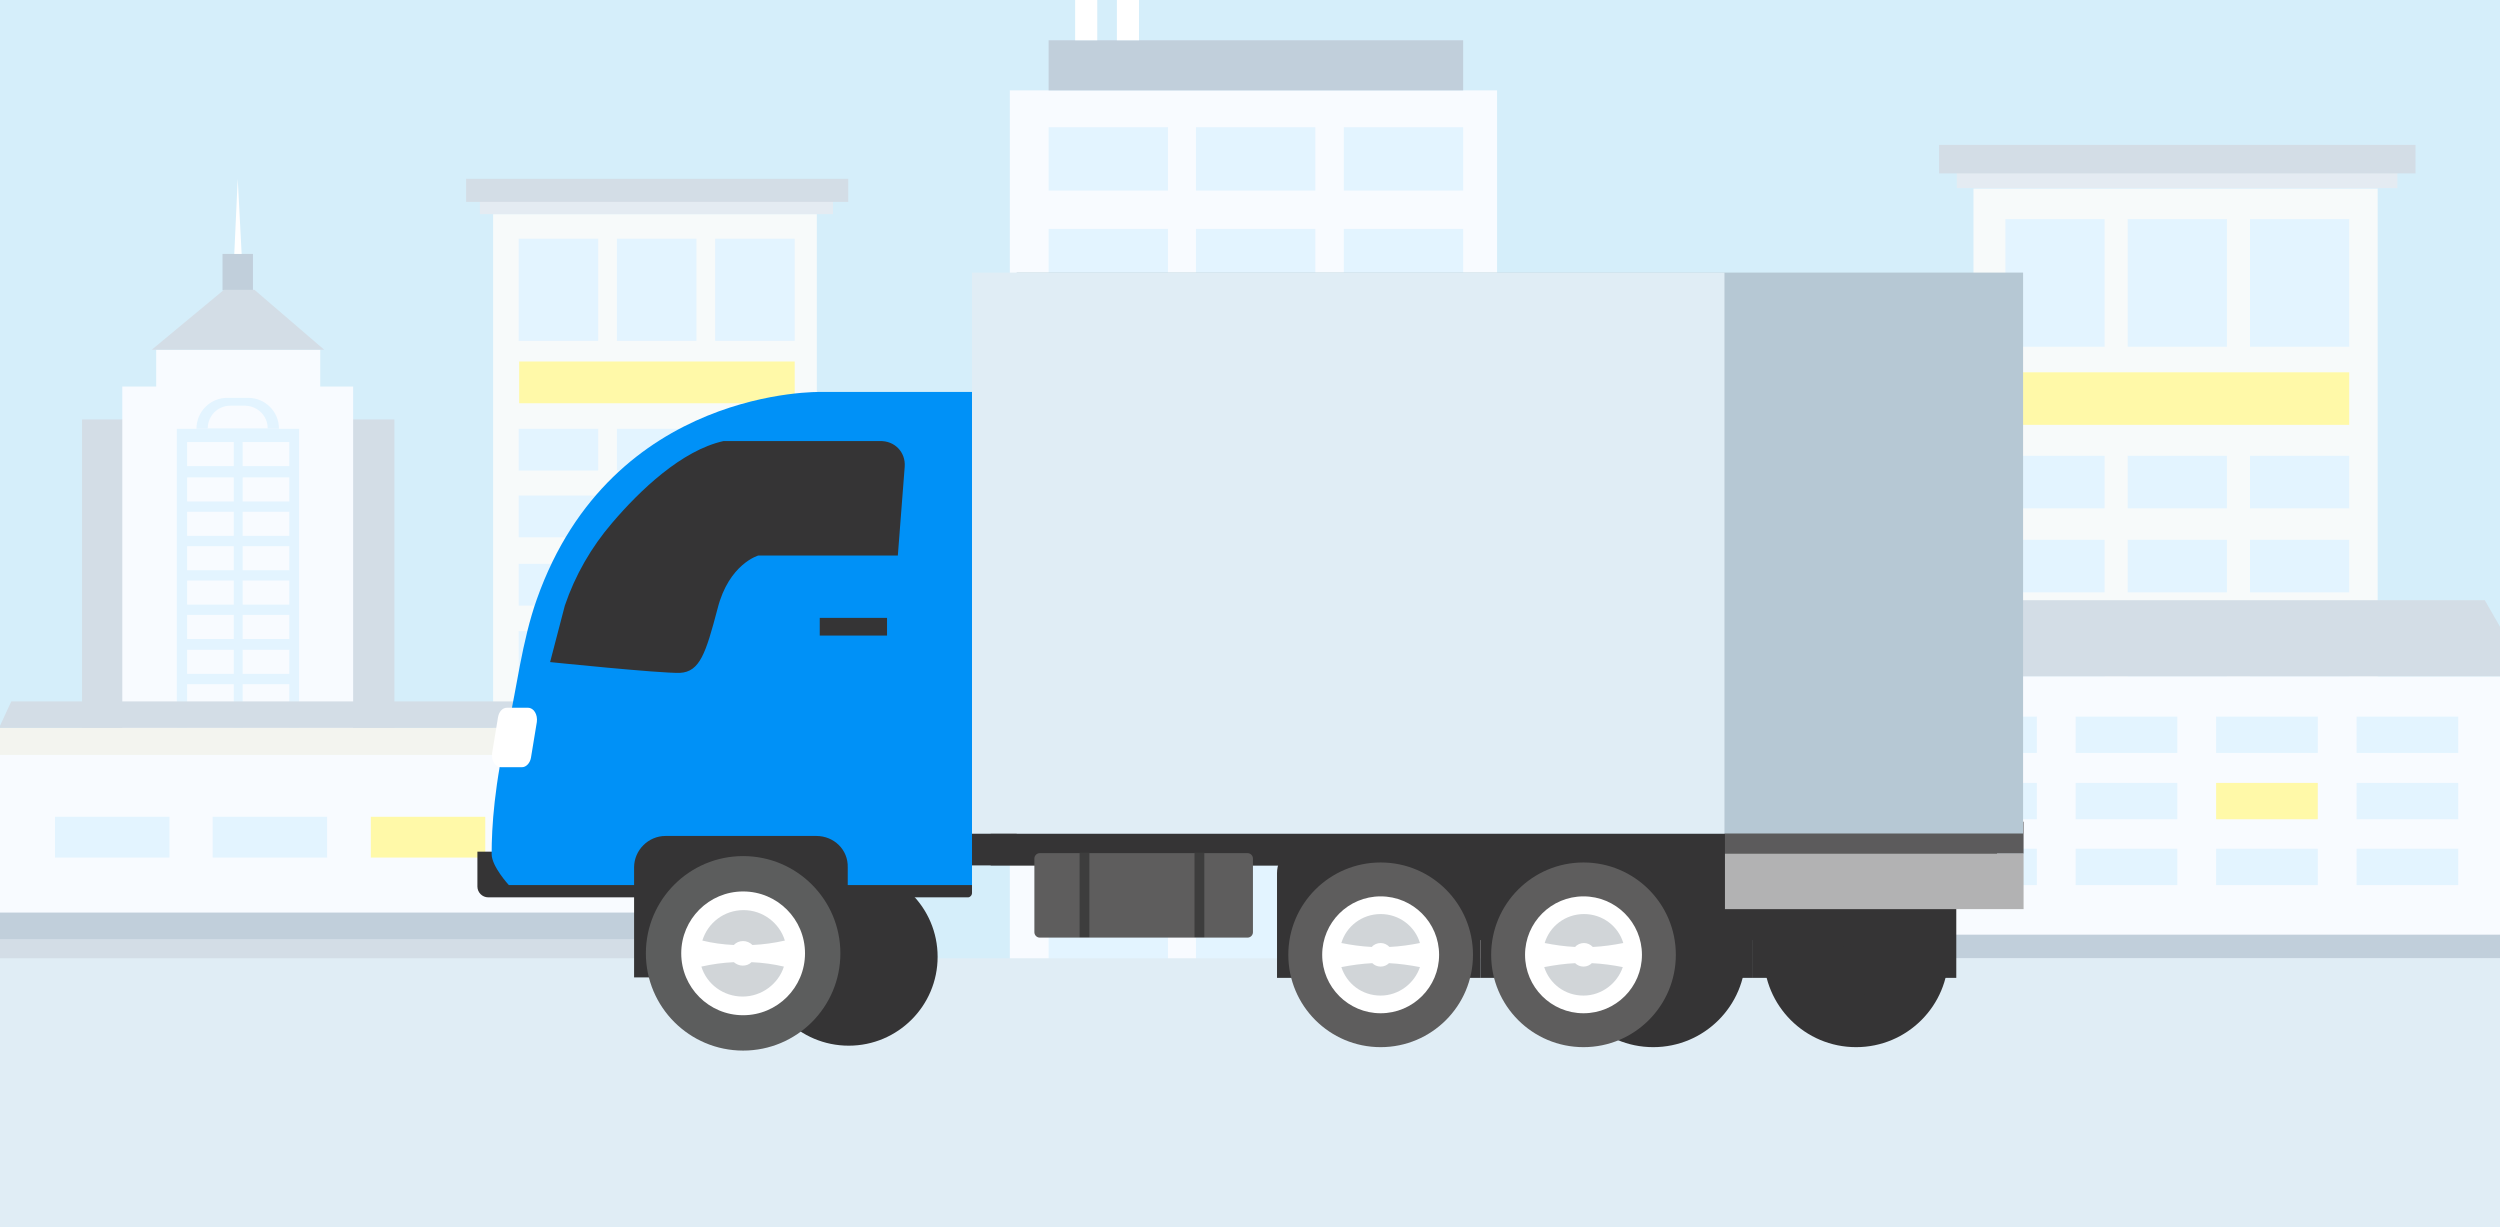 <?xml version="1.0" encoding="utf-8"?>
<!-- Generator: Adobe Illustrator 22.1.0, SVG Export Plug-In . SVG Version: 6.00 Build 0)  -->
<svg version="1.1" id="Layer_1" xmlns="http://www.w3.org/2000/svg" xmlns:xlink="http://www.w3.org/1999/xlink" x="0px" y="0px"
	 viewBox="0 0 509 249.8" style="enable-background:new 0 0 509 249.8;" xml:space="preserve">
<style type="text/css">
	.st0{fill:#D5EEFA;}
	.st1{fill:#F7FAFA;}
	.st2{fill:#E3F4FF;}
	.st3{fill:#FFF9A8;}
	.st4{fill:#E4EBF2;}
	.st5{fill:#D3DDE6;}
	.st6{fill:#F8FBFF;}
	.st7{fill:#C1CFDB;}
	.st8{fill:#FFFFFF;}
	.st9{fill:#F3F4EF;}
	.st10{fill:#E0EDF5;}
	.st11{fill:#353435;}
	.st12{fill:#0091F7;}
	.st13{fill:#5C5D5D;}
	.st14{fill:#D1D5D8;}
	.st15{fill:#5E5D5D;}
	.st16{fill:#3D3D3D;}
	.st17{fill:#5C5B5C;}
	.st18{fill:#B2B2B3;}
	.st19{fill:#B6C8D4;}
</style>
<rect x="-0.2" y="-72.5" class="st0" width="510.8" height="342.5"/>
<g>
	<rect x="100.4" y="43.6" class="st1" width="65.9" height="123.6"/>
	<rect x="145.6" y="48.6" class="st2" width="16.2" height="20.8"/>
	<rect x="125.6" y="48.6" class="st2" width="16.2" height="20.8"/>
	<rect x="105.6" y="48.6" class="st2" width="16.2" height="20.8"/>
	<rect x="105.7" y="73.6" class="st3" width="56.1" height="8.5"/>
	<g>
		<rect x="145.6" y="87.3" class="st2" width="16.2" height="8.5"/>
		<rect x="125.6" y="87.3" class="st2" width="16.2" height="8.5"/>
		<rect x="105.6" y="87.3" class="st2" width="16.2" height="8.5"/>
	</g>
	<g>
		<rect x="145.6" y="100.9" class="st2" width="16.2" height="8.5"/>
		<rect x="125.6" y="100.9" class="st2" width="16.2" height="8.5"/>
		<rect x="105.6" y="100.9" class="st2" width="16.2" height="8.5"/>
	</g>
	<g>
		<rect x="145.6" y="114.8" class="st2" width="16.2" height="8.5"/>
		<rect x="125.6" y="114.8" class="st2" width="16.2" height="8.5"/>
		<rect x="105.6" y="114.8" class="st2" width="16.2" height="8.5"/>
	</g>
	<g>
		<rect x="145.6" y="128.5" class="st2" width="16.2" height="8.5"/>
		<rect x="125.6" y="128.5" class="st2" width="16.2" height="8.5"/>
		<rect x="105.6" y="128.5" class="st2" width="16.2" height="8.5"/>
	</g>
	<g>
		<rect x="145.6" y="142.3" class="st2" width="16.2" height="8.5"/>
		<rect x="125.6" y="142.3" class="st2" width="16.2" height="8.5"/>
		<rect x="105.6" y="142.3" class="st2" width="16.2" height="8.5"/>
	</g>
	<g>
		<rect x="145.6" y="155.9" class="st2" width="16.2" height="8.5"/>
		<rect x="125.6" y="155.9" class="st2" width="16.2" height="8.5"/>
		<rect x="105.6" y="155.9" class="st2" width="16.2" height="8.5"/>
	</g>
	<rect x="97.7" y="38.9" class="st4" width="71.9" height="4.7"/>
	<rect x="94.9" y="36.4" class="st5" width="77.8" height="4.7"/>
</g>
<g>
	<rect x="16.7" y="85.4" class="st5" width="63.6" height="153.3"/>
	<rect x="24.9" y="78.7" class="st6" width="47" height="160"/>
	<rect x="31.8" y="71.2" class="st6" width="33.4" height="14.3"/>
	<rect x="45.3" y="51.7" class="st7" width="6.2" height="7.4"/>
	<polygon class="st5" points="66,71.2 51.8,59 45.6,59 30.9,71.2 	"/>
	<polygon class="st8" points="48.4,36.4 47.7,51.7 49.2,51.7 	"/>
	<rect x="36" y="87.3" class="st2" width="24.9" height="150"/>
	<g>
		<g>
			<rect x="38.1" y="90" class="st6" width="9.5" height="4.9"/>
			<rect x="49.4" y="90" class="st6" width="9.5" height="4.9"/>
		</g>
		<g>
			<rect x="38.1" y="97.2" class="st6" width="9.5" height="4.9"/>
			<rect x="49.4" y="97.2" class="st6" width="9.5" height="4.9"/>
		</g>
		<g>
			<rect x="38.1" y="104.2" class="st6" width="9.5" height="4.9"/>
			<rect x="49.4" y="104.2" class="st6" width="9.5" height="4.9"/>
		</g>
		<g>
			<rect x="38.1" y="111.2" class="st6" width="9.5" height="4.9"/>
			<rect x="49.4" y="111.2" class="st6" width="9.5" height="4.9"/>
		</g>
		<g>
			<rect x="38.1" y="118.2" class="st6" width="9.5" height="4.9"/>
			<rect x="49.4" y="118.2" class="st6" width="9.5" height="4.9"/>
		</g>
		<g>
			<rect x="38.1" y="125.2" class="st6" width="9.5" height="4.9"/>
			<rect x="49.4" y="125.2" class="st6" width="9.5" height="4.9"/>
		</g>
		<g>
			<rect x="38.1" y="132.3" class="st6" width="9.5" height="4.9"/>
			<rect x="49.4" y="132.3" class="st6" width="9.5" height="4.9"/>
		</g>
		<g>
			<rect x="38.1" y="139.3" class="st6" width="9.5" height="4.9"/>
			<rect x="49.4" y="139.3" class="st6" width="9.5" height="4.9"/>
		</g>
		<g>
			<rect x="38.1" y="146.4" class="st6" width="9.5" height="4.9"/>
			<rect x="49.4" y="146.4" class="st6" width="9.5" height="4.9"/>
		</g>
		<g>
			<rect x="38.1" y="153.4" class="st6" width="9.5" height="4.9"/>
			<rect x="49.4" y="153.4" class="st6" width="9.5" height="4.9"/>
		</g>
		<g>
			<rect x="38.1" y="160.4" class="st6" width="9.5" height="4.9"/>
			<rect x="49.4" y="160.4" class="st6" width="9.5" height="4.9"/>
		</g>
		<g>
			<rect x="38.1" y="167.4" class="st6" width="9.5" height="4.9"/>
			<rect x="49.4" y="167.4" class="st6" width="9.5" height="4.9"/>
		</g>
		<g>
			<rect x="38.1" y="174.4" class="st6" width="9.5" height="4.9"/>
			<rect x="49.4" y="174.4" class="st6" width="9.5" height="4.9"/>
		</g>
		<g>
			<rect x="38.1" y="181.4" class="st6" width="9.5" height="4.9"/>
			<rect x="49.4" y="181.4" class="st6" width="9.5" height="4.9"/>
		</g>
		<g>
			<rect x="38.1" y="188.6" class="st6" width="9.5" height="4.9"/>
			<rect x="49.4" y="188.6" class="st6" width="9.5" height="4.9"/>
		</g>
		<g>
			<rect x="38.1" y="195.6" class="st6" width="9.5" height="4.9"/>
			<rect x="49.4" y="195.6" class="st6" width="9.5" height="4.9"/>
		</g>
		<g>
			<rect x="38.1" y="202.6" class="st6" width="9.5" height="4.9"/>
			<rect x="49.4" y="202.6" class="st6" width="9.5" height="4.9"/>
		</g>
		<g>
			<rect x="38.1" y="209.7" class="st6" width="9.5" height="4.9"/>
			<rect x="49.4" y="209.7" class="st6" width="9.5" height="4.9"/>
		</g>
		<g>
			<rect x="38.1" y="216.7" class="st6" width="9.5" height="4.9"/>
			<rect x="49.4" y="216.7" class="st6" width="9.5" height="4.9"/>
		</g>
		<g>
			<rect x="38.1" y="223.7" class="st6" width="9.5" height="4.9"/>
			<rect x="49.4" y="223.7" class="st6" width="9.5" height="4.9"/>
		</g>
		<g>
			<rect x="38.1" y="230.7" class="st6" width="9.5" height="4.9"/>
			<rect x="49.4" y="230.7" class="st6" width="9.5" height="4.9"/>
		</g>
	</g>
	<path class="st2" d="M56.8,87.3H40l0,0c0-3.5,2.8-6.3,6.3-6.3h4.2C54,81,56.8,83.8,56.8,87.3L56.8,87.3z"/>
	<path class="st6" d="M54.5,87.2H42.3l0,0c0-2.5,2-4.6,4.6-4.6H50C52.5,82.7,54.5,84.7,54.5,87.2L54.5,87.2z"/>
</g>
<rect x="-0.3" y="151.7" class="st6" width="139.5" height="73.6"/>
<rect x="-0.3" y="148.2" class="st9" width="139.5" height="5.5"/>
<polygon class="st5" points="2.3,142.8 139.3,142.8 139.3,148.2 -0.2,148.2 "/>
<g>
	<g>
		<g>
			<rect x="134.7" y="196.8" class="st7" width="4.6" height="28.5"/>
		</g>
		<g>
			<rect x="112.2" y="196.8" class="st7" width="4.6" height="28.5"/>
		</g>
		<g>
			<rect x="89.8" y="196.8" class="st7" width="4.6" height="28.5"/>
		</g>
		<g>
			<rect x="67.3" y="196.8" class="st7" width="4.6" height="28.5"/>
		</g>
		<g>
			<rect x="44.9" y="196.8" class="st7" width="4.6" height="28.5"/>
		</g>
		<g>
			<rect x="22.4" y="196.8" class="st7" width="4.6" height="28.5"/>
		</g>
		<g>
			<rect y="196.8" class="st7" width="4.6" height="28.5"/>
		</g>
	</g>
</g>
<rect x="107.8" y="166.3" class="st2" width="23.3" height="8.3"/>
<rect x="75.5" y="166.3" class="st3" width="23.3" height="8.3"/>
<rect x="43.3" y="166.3" class="st2" width="23.3" height="8.3"/>
<rect x="11.2" y="166.3" class="st2" width="23.3" height="8.3"/>
<rect x="-0.3" y="191.3" class="st5" width="139.5" height="5.5"/>
<rect x="-0.3" y="185.8" class="st7" width="139.5" height="5.5"/>
<g>
	<rect x="205.6" y="18.4" class="st6" width="99.2" height="186.1"/>
	<rect x="213.5" y="168.9" class="st2" width="24.3" height="31.4"/>
	<rect x="243.5" y="168.9" class="st2" width="24.3" height="31.4"/>
	<rect x="273.6" y="168.9" class="st2" width="24.3" height="31.4"/>
	<rect x="213.5" y="149.9" class="st5" width="84.4" height="12.9"/>
	<g>
		<g>
			<g>
				<rect x="213.5" y="129.3" class="st2" width="24.3" height="12.9"/>
			</g>
			<g>
				<rect x="243.5" y="129.3" class="st2" width="24.3" height="12.9"/>
			</g>
			<g>
				<rect x="273.6" y="129.3" class="st2" width="24.3" height="12.9"/>
			</g>
		</g>
	</g>
	<g>
		<g>
			<g>
				<rect x="213.5" y="108.6" class="st2" width="24.3" height="12.9"/>
			</g>
			<g>
				<rect x="243.5" y="108.6" class="st2" width="24.3" height="12.9"/>
			</g>
			<g>
				<rect x="273.6" y="108.6" class="st2" width="24.3" height="12.9"/>
			</g>
		</g>
	</g>
	<g>
		<g>
			<g>
				<rect x="213.5" y="87.9" class="st2" width="24.3" height="12.9"/>
			</g>
			<g>
				<rect x="243.5" y="87.9" class="st2" width="24.3" height="12.9"/>
			</g>
			<g>
				<rect x="273.6" y="87.9" class="st2" width="24.3" height="12.9"/>
			</g>
		</g>
	</g>
	<g>
		<g>
			<g>
				<rect x="213.5" y="67.3" class="st2" width="24.3" height="12.9"/>
			</g>
			<g>
				<rect x="243.5" y="67.3" class="st2" width="24.3" height="12.9"/>
			</g>
			<g>
				<rect x="273.6" y="67.3" class="st2" width="24.3" height="12.9"/>
			</g>
		</g>
	</g>
	<g>
		<g>
			<g>
				<rect x="213.5" y="46.6" class="st2" width="24.3" height="12.9"/>
			</g>
			<g>
				<rect x="243.5" y="46.6" class="st2" width="24.3" height="12.9"/>
			</g>
			<g>
				<rect x="273.6" y="46.6" class="st2" width="24.3" height="12.9"/>
			</g>
		</g>
	</g>
	<g>
		<g>
			<g>
				<rect x="213.5" y="25.9" class="st2" width="24.3" height="12.9"/>
			</g>
			<g>
				<rect x="243.5" y="25.9" class="st2" width="24.3" height="12.9"/>
			</g>
			<g>
				<rect x="273.6" y="25.9" class="st2" width="24.3" height="12.9"/>
			</g>
		</g>
	</g>
	<rect x="213.5" y="8.2" class="st7" width="84.4" height="10.2"/>
	<rect x="218.9" y="-14.6" class="st8" width="4.5" height="22.8"/>
	<rect x="227.4" y="-3.2" class="st8" width="4.5" height="11.4"/>
</g>
<g>
	<rect x="401.8" y="38.4" class="st1" width="82.3" height="154.3"/>
	<rect x="458.1" y="44.6" class="st2" width="20.2" height="26"/>
	<rect x="433.2" y="44.6" class="st2" width="20.2" height="26"/>
	<rect x="408.3" y="44.6" class="st2" width="20.2" height="26"/>
	<rect x="408.3" y="75.8" class="st3" width="70" height="10.7"/>
	<g>
		<rect x="458.1" y="92.8" class="st2" width="20.2" height="10.7"/>
		<rect x="433.2" y="92.8" class="st2" width="20.2" height="10.7"/>
		<rect x="408.3" y="92.8" class="st2" width="20.2" height="10.7"/>
	</g>
	<g>
		<rect x="458.1" y="109.9" class="st2" width="20.2" height="10.7"/>
		<rect x="433.2" y="109.9" class="st2" width="20.2" height="10.7"/>
		<rect x="408.3" y="109.9" class="st2" width="20.2" height="10.7"/>
	</g>
	<g>
		<rect x="458.1" y="127.1" class="st2" width="20.2" height="10.7"/>
		<rect x="433.2" y="127.1" class="st2" width="20.2" height="10.7"/>
		<rect x="408.3" y="127.1" class="st2" width="20.2" height="10.7"/>
	</g>
	<g>
		<rect x="458.1" y="144.2" class="st2" width="20.2" height="10.7"/>
		<rect x="433.2" y="144.2" class="st2" width="20.2" height="10.7"/>
		<rect x="408.3" y="144.2" class="st2" width="20.2" height="10.7"/>
	</g>
	<g>
		<rect x="458.1" y="161.5" class="st2" width="20.2" height="10.7"/>
		<rect x="433.2" y="161.5" class="st2" width="20.2" height="10.7"/>
		<rect x="408.3" y="161.5" class="st2" width="20.2" height="10.7"/>
	</g>
	<g>
		<rect x="458.1" y="178.6" class="st2" width="20.2" height="10.7"/>
		<rect x="433.2" y="178.6" class="st2" width="20.2" height="10.7"/>
		<rect x="408.3" y="178.6" class="st2" width="20.2" height="10.7"/>
	</g>
	<rect x="398.4" y="32.5" class="st4" width="89.7" height="5.8"/>
	<rect x="394.8" y="29.5" class="st5" width="97" height="5.8"/>
</g>
<g>
	<rect x="386.7" y="137.7" class="st6" width="123.9" height="87.6"/>
	<rect x="386.7" y="199.9" class="st7" width="4.1" height="25.3"/>
	<rect x="406.7" y="199.9" class="st7" width="4.1" height="25.3"/>
	<rect x="426.6" y="199.9" class="st7" width="4.1" height="25.3"/>
	<rect x="446.5" y="199.9" class="st7" width="4.1" height="25.3"/>
	<rect x="466.5" y="199.9" class="st7" width="4.1" height="25.3"/>
	<rect x="486.4" y="199.9" class="st7" width="4.1" height="25.3"/>
	<rect x="506.3" y="199.9" class="st7" width="4.1" height="25.3"/>
	<rect x="451.2" y="159.4" class="st3" width="20.7" height="7.4"/>
	<g>
		<rect x="394" y="172.8" class="st2" width="20.7" height="7.4"/>
		<rect x="422.6" y="172.8" class="st2" width="20.7" height="7.4"/>
		<rect x="451.2" y="172.8" class="st2" width="20.7" height="7.4"/>
		<rect x="479.8" y="172.8" class="st2" width="20.7" height="7.4"/>
		<rect x="394" y="159.4" class="st2" width="20.7" height="7.4"/>
		<rect x="422.6" y="159.4" class="st2" width="20.7" height="7.4"/>
		<rect x="479.8" y="159.4" class="st2" width="20.7" height="7.4"/>
		<rect x="394" y="145.9" class="st2" width="20.7" height="7.4"/>
		<rect x="422.6" y="145.9" class="st2" width="20.7" height="7.4"/>
		<rect x="451.2" y="145.9" class="st2" width="20.7" height="7.4"/>
		<rect x="479.8" y="145.9" class="st2" width="20.7" height="7.4"/>
	</g>
	<rect x="386.7" y="195.1" class="st5" width="123.9" height="4.8"/>
	<rect x="386.7" y="190.3" class="st7" width="123.9" height="4.8"/>
	<polygon class="st5" points="386.7,122.2 505.9,122.2 514.8,137.7 386.7,137.7 	"/>
</g>
<rect x="-0.2" y="225.3" class="st7" width="510.8" height="7"/>
<rect x="-0.2" y="195.1" class="st10" width="510.8" height="57.1"/>
<g>
	<g>
		<circle class="st11" cx="172.8" cy="194.8" r="18.1"/>
	</g>
	<path class="st11" d="M197.1,182.7H99.4c-1.2,0-2.2-1-2.2-2.2v-7.1h100.7v8.4C197.9,182.3,197.5,182.7,197.1,182.7z"/>
	<rect x="161.6" y="152.6" class="st11" width="35.6" height="20"/>
	<path class="st12" d="M191.6,79.8h-24.4c0,0-42.6-1.1-57.9,42.2c-3,8.4-4.2,18.7-5.7,25.1c-3,12.6-3.5,21.4-3.5,26.8
		c0,2.5,3.5,6.3,3.5,6.3H140h57.9V79.8H191.6z"/>
	<rect x="166.9" y="125.8" class="st11" width="13.7" height="3.6"/>
	<path class="st11" d="M184.2,95l-1.4,18.1h-28.4c0,0-6,1.7-8.3,10.8c-2.4,9.1-3.6,12.9-7.7,13.1c-4.1,0.1-26.4-2.2-26.4-2.2l3-11.5
		c2.1-6.2,5.4-11.9,9.6-16.8c5.7-6.7,14.2-14.8,22.7-16.7h31.8C182.2,89.7,184.4,92.1,184.2,95z"/>
	<path class="st8" d="M106.3,156.2H102c-1.2,0-2-1.4-1.8-2.9l1.2-7.3c0.2-1.1,0.9-1.9,1.8-1.9h4.3c1.2,0,2,1.4,1.8,2.9l-1.2,7.3
		C107.9,155.4,107.1,156.2,106.3,156.2z"/>
	<path class="st11" d="M166.2,170.2h-30.7c-3.5,0-6.4,2.9-6.4,6.4V199h43.5v-22.4C172.7,173,169.8,170.2,166.2,170.2z"/>
	<circle class="st13" cx="151.3" cy="194.1" r="19.8"/>
	<circle class="st8" cx="151.3" cy="194.1" r="12.6"/>
	<g>
		<path class="st14" d="M149.4,192.4c0.5-0.5,1.1-0.8,1.9-0.8c0.7,0,1.4,0.3,1.9,0.8c2.2-0.1,4.4-0.4,6.6-0.9
			c-1.1-3.6-4.5-6.2-8.4-6.2c-4,0-7.3,2.6-8.4,6.2C145,192,147.2,192.3,149.4,192.4z"/>
		<path class="st14" d="M153,195.9c-0.5,0.5-1.1,0.7-1.8,0.7s-1.3-0.3-1.8-0.7c-2.2,0.1-4.4,0.4-6.6,0.9c1.1,3.6,4.5,6.1,8.4,6.1
			s7.3-2.6,8.4-6.1C157.5,196.3,155.3,196,153,195.9z"/>
	</g>
	<g>
		<polygon class="st11" points="406.6,169.7 201.7,169.7 201.7,176.2 316.1,176.2 331.2,191.4 376.6,191.4 395.6,176.2 406.6,176.2 
					"/>
		<g>
			<path class="st11" d="M303.9,190.9h-42.3c-0.6,0-1.1-0.5-1.1-1.1v-15c0-0.6,0.5-1.1,1.1-1.1h42.3c0.6,0,1.1,0.5,1.1,1.1v15
				C305.1,190.4,304.6,190.9,303.9,190.9z"/>
			<rect x="269.8" y="173.6" class="st11" width="2" height="17.2"/>
			<rect x="293.2" y="173.6" class="st11" width="2" height="17.2"/>
		</g>
		<path class="st11" d="M350.8,171.7h-29.2c-3.4,0-6.1,2.7-6.1,6.1v21.3h41.4v-21.3C356.9,174.4,354.2,171.7,350.8,171.7z"/>
		<circle class="st11" cx="336.6" cy="194.4" r="18.8"/>
		<circle class="st11" cx="336.6" cy="194.4" r="11.9"/>
		<g>
			<path class="st11" d="M334.8,192.8c0.4-0.5,1.1-0.8,1.8-0.8c0.7,0,1.3,0.3,1.8,0.8c2.1-0.1,4.2-0.4,6.2-0.8c-1-3.4-4.2-5.9-8-5.9
				s-7,2.5-8,5.9C330.6,192.4,332.7,192.7,334.8,192.8z"/>
			<path class="st11" d="M338.3,196.1c-0.4,0.4-1,0.7-1.7,0.7s-1.3-0.3-1.7-0.7c-2.1,0.1-4.2,0.4-6.3,0.8c1.1,3.4,4.2,5.8,8,5.8
				c3.7,0,6.9-2.5,8-5.8C342.5,196.5,340.4,196.2,338.3,196.1z"/>
		</g>
		<path class="st11" d="M392.2,171.7H363c-3.4,0-6.1,2.7-6.1,6.1v21.3h41.4v-21.3C398.3,174.4,395.5,171.7,392.2,171.7z"/>
		<circle class="st11" cx="377.9" cy="194.4" r="18.8"/>
		<circle class="st11" cx="377.9" cy="194.4" r="11.9"/>
		<g>
			<path class="st11" d="M376.2,192.8c0.4-0.5,1.1-0.8,1.8-0.8c0.7,0,1.3,0.3,1.8,0.8c2.1-0.1,4.2-0.4,6.2-0.8c-1-3.4-4.2-5.9-8-5.9
				s-7,2.5-8,5.9C372,192.4,374.1,192.7,376.2,192.8z"/>
			<path class="st11" d="M379.6,196.1c-0.4,0.4-1,0.7-1.7,0.7s-1.3-0.3-1.7-0.7c-2.1,0.1-4.2,0.4-6.3,0.8c1.1,3.4,4.2,5.8,8,5.8
				c3.7,0,6.9-2.5,8-5.8C383.8,196.5,381.7,196.2,379.6,196.1z"/>
		</g>
	</g>
	<g>
		<polygon class="st11" points="351.2,169.7 197.9,169.7 197.9,176.2 260.6,176.2 275.8,191.4 321.1,191.4 340.1,176.2 351.2,176.2 
					"/>
		<g>
			<path class="st15" d="M254,190.9h-42.3c-0.6,0-1.1-0.5-1.1-1.1v-15c0-0.6,0.5-1.1,1.1-1.1H254c0.6,0,1.1,0.5,1.1,1.1v15
				C255.1,190.4,254.6,190.9,254,190.9z"/>
			<rect x="219.8" y="173.6" class="st16" width="2" height="17.2"/>
			<rect x="243.2" y="173.6" class="st16" width="2" height="17.2"/>
		</g>
		<path class="st11" d="M295.3,171.7h-29.2c-3.4,0-6.1,2.7-6.1,6.1v21.3h41.4v-21.3C301.4,174.4,298.7,171.7,295.3,171.7z"/>
		<circle class="st15" cx="281.1" cy="194.4" r="18.8"/>
		<circle class="st8" cx="281.1" cy="194.4" r="11.9"/>
		<g>
			<path class="st14" d="M279.3,192.8c0.4-0.5,1.1-0.8,1.8-0.8c0.7,0,1.3,0.3,1.8,0.8c2.1-0.1,4.2-0.4,6.2-0.8c-1-3.4-4.2-5.9-8-5.9
				s-7,2.5-8,5.9C275.1,192.4,277.2,192.7,279.3,192.8z"/>
			<path class="st14" d="M282.8,196.1c-0.4,0.4-1,0.7-1.7,0.7s-1.3-0.3-1.7-0.7c-2.1,0.1-4.2,0.4-6.3,0.8c1.1,3.4,4.2,5.8,8,5.8
				c3.7,0,6.9-2.5,8-5.8C287,196.5,284.9,196.2,282.8,196.1z"/>
		</g>
		<path class="st11" d="M336.7,171.7h-29.2c-3.4,0-6.1,2.7-6.1,6.1v21.3h41.4v-21.3C342.8,174.4,340,171.7,336.7,171.7z"/>
		<circle class="st15" cx="322.4" cy="194.4" r="18.8"/>
		<circle class="st8" cx="322.4" cy="194.4" r="11.9"/>
		<g>
			<path class="st14" d="M320.7,192.8c0.4-0.5,1.1-0.8,1.8-0.8c0.7,0,1.3,0.3,1.8,0.8c2.1-0.1,4.2-0.4,6.2-0.8c-1-3.4-4.2-5.9-8-5.9
				s-7,2.5-8,5.9C316.5,192.4,318.6,192.7,320.7,192.8z"/>
			<path class="st14" d="M324.1,196.1c-0.4,0.4-1,0.7-1.7,0.7s-1.3-0.3-1.7-0.7c-2.1,0.1-4.2,0.4-6.3,0.8c1.1,3.4,4.2,5.8,8,5.8
				c3.7,0,6.9-2.5,8-5.8C328.4,196.5,326.2,196.2,324.1,196.1z"/>
		</g>
	</g>
	<rect x="351.2" y="167.3" class="st17" width="60.8" height="6.5"/>
	<rect x="351.2" y="173.8" class="st18" width="60.8" height="11.3"/>
	<rect x="207" y="55.5" class="st19" width="204.9" height="114.2"/>
	<rect x="197.9" y="55.5" class="st10" width="153.2" height="114.2"/>
</g>
</svg>
